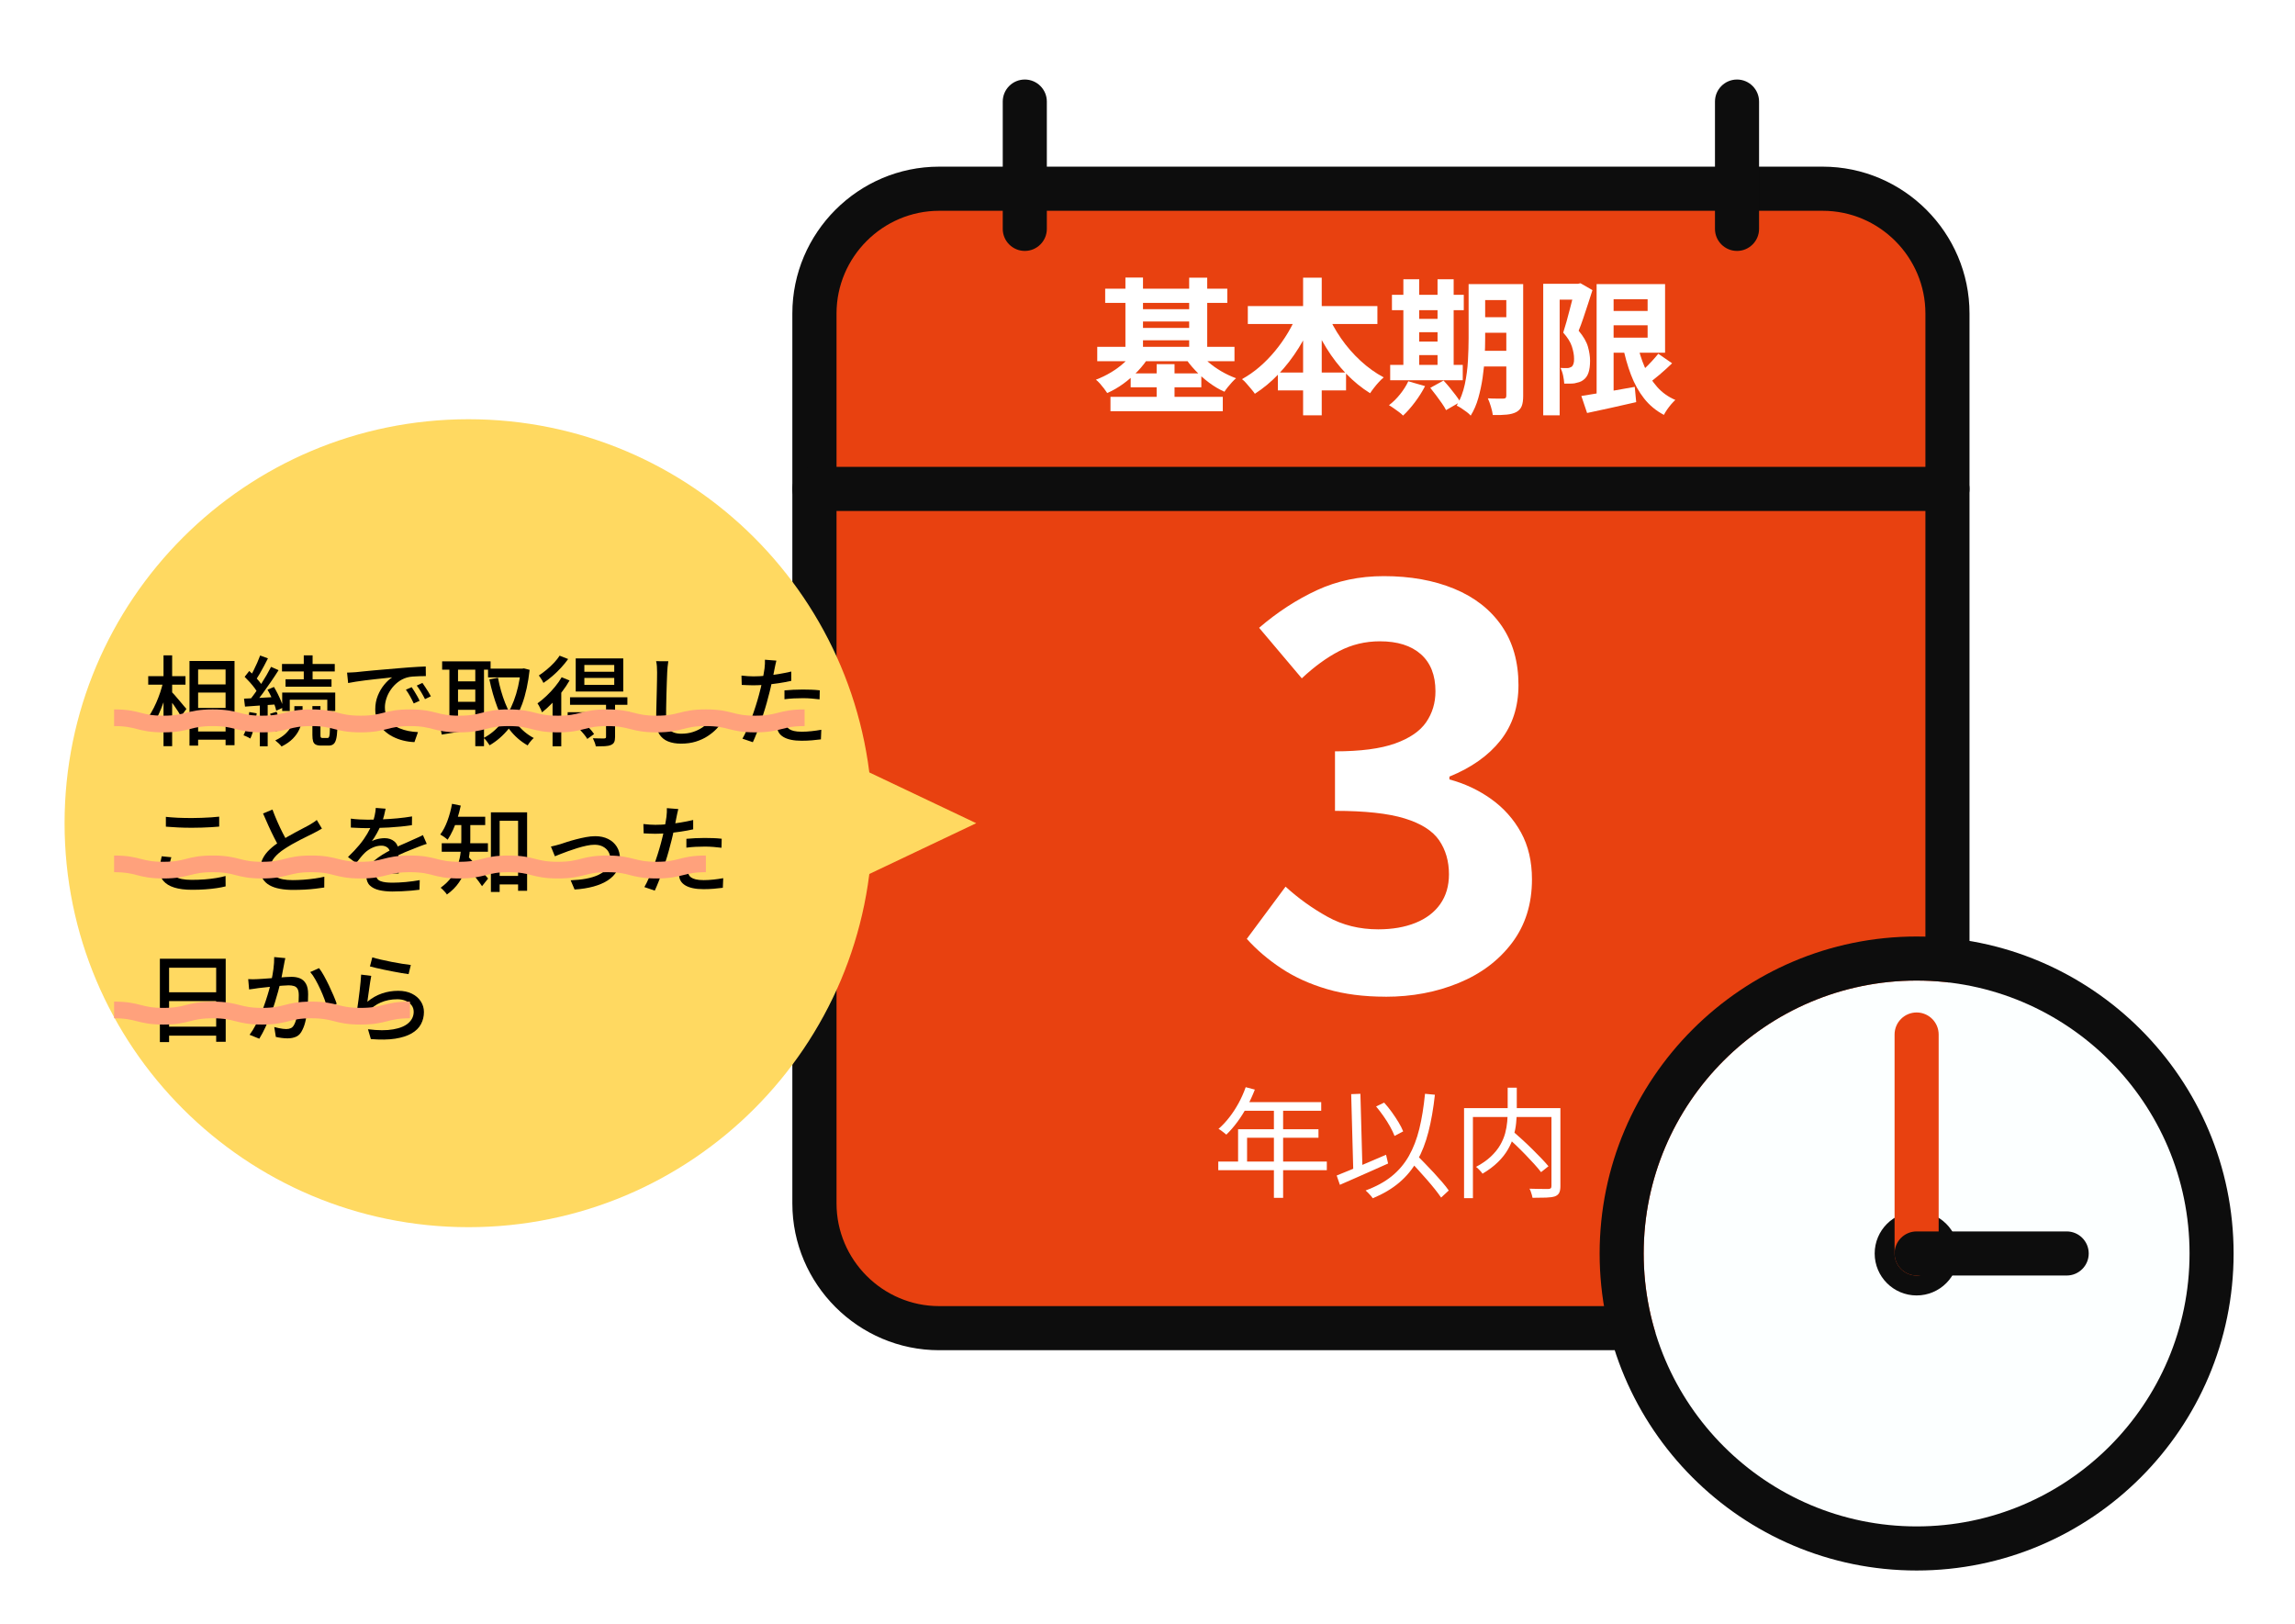 <svg fill="none" height="414" viewBox="0 0 585 414" width="585" xmlns="http://www.w3.org/2000/svg" xmlns:xlink="http://www.w3.org/1999/xlink"><filter id="a" color-interpolation-filters="sRGB" filterUnits="userSpaceOnUse" height="343.89" width="320.061" x="191.971" y="10.27"><feFlood flood-opacity="0" result="BackgroundImageFix"/><feColorMatrix in="SourceAlpha" result="hardAlpha" type="matrix" values="0 0 0 0 0 0 0 0 0 0 0 0 0 0 0 0 0 0 127 0"/><feOffset dx="7" dy="7"/><feGaussianBlur stdDeviation="5"/><feColorMatrix type="matrix" values="0 0 0 0 0 0 0 0 0 0 0 0 0 0 0 0 0 0 0.75 0"/><feBlend in2="BackgroundImageFix" mode="normal" result="effect1_dropShadow_15_67"/><feBlend in="SourceGraphic" in2="effect1_dropShadow_15_67" mode="normal" result="shape"/></filter><filter id="b" color-interpolation-filters="sRGB" filterUnits="userSpaceOnUse" height="181.6" width="181.6" x="397.75" y="228.71"><feFlood flood-opacity="0" result="BackgroundImageFix"/><feColorMatrix in="SourceAlpha" result="hardAlpha" type="matrix" values="0 0 0 0 0 0 0 0 0 0 0 0 0 0 0 0 0 0 127 0"/><feOffset dx="7" dy="7"/><feGaussianBlur stdDeviation="5"/><feColorMatrix type="matrix" values="0 0 0 0 0 0 0 0 0 0 0 0 0 0 0 0 0 0 0.75 0"/><feBlend in2="BackgroundImageFix" mode="normal" result="effect1_dropShadow_15_67"/><feBlend in="SourceGraphic" in2="effect1_dropShadow_15_67" mode="normal" result="shape"/></filter><filter id="c" color-interpolation-filters="sRGB" filterUnits="userSpaceOnUse" height="225.94" width="252.381" x="6.461" y="96.86"><feFlood flood-opacity="0" result="BackgroundImageFix"/><feColorMatrix in="SourceAlpha" result="hardAlpha" type="matrix" values="0 0 0 0 0 0 0 0 0 0 0 0 0 0 0 0 0 0 127 0"/><feOffset dx="7" dy="7"/><feGaussianBlur stdDeviation="5"/><feColorMatrix type="matrix" values="0 0 0 0 0 0 0 0 0 0 0 0 0 0 0 0 0 0 0.75 0"/><feBlend in2="BackgroundImageFix" mode="normal" result="effect1_dropShadow_15_67"/><feBlend in="SourceGraphic" in2="effect1_dropShadow_15_67" mode="normal" result="shape"/></filter><g filter="url(#a)"><path d="m218.48 43.35h251.53c9.46 0 17.15 7.68 17.15 17.15v56.23h-285.82v-56.23c0-9.46 7.68-17.15 17.15-17.15z" fill="#e84110"/><path d="m203.111 120.13h286.71v212.59h-265.01c-11.98 0-21.7-9.72-21.7-21.7z" fill="#e84110"/><path d="m404.041 325.92c3.1 0 5.62 2.52 5.62 5.62s-2.52 5.62-5.62 5.62h-171.65c-10.29 0-19.65-4.21-26.43-10.99s-10.99-16.13-10.99-26.43v-226.84c0-10.29 4.21-19.65 10.99-26.43s16.13-10.99 26.43-10.99h225.22c10.29 0 19.65 4.21 26.43 10.99s10.99 16.13 10.99 26.43v162.77c0 3.1-2.51 5.62-5.62 5.62s-5.62-2.52-5.62-5.62v-162.77c0-7.19-2.95-13.74-7.69-18.48-4.75-4.75-11.29-7.69-18.48-7.69h-225.22c-7.19 0-13.74 2.95-18.48 7.69-4.75 4.75-7.69 11.29-7.69 18.48v226.85c0 7.19 2.95 13.74 7.69 18.48 4.75 4.75 11.29 7.69 18.48 7.69h171.65z" fill="#0d0d0d"/><path d="m200.591 123.24c-3.1 0-5.62-2.52-5.62-5.62s2.52-5.62 5.62-5.62h288.81c3.1 0 5.62 2.52 5.62 5.62s-2.51 5.62-5.62 5.62z" fill="#0d0d0d"/><path d="m248.602 18.89c0-3.1 2.52-5.62 5.62-5.62s5.62 2.52 5.62 5.62v32.45c0 3.1-2.52 5.62-5.62 5.62s-5.62-2.52-5.62-5.62z" fill="#0d0d0d"/><path d="m430.15 18.89c0-3.1 2.52-5.62 5.62-5.62s5.62 2.52 5.62 5.62v32.45c0 3.1-2.52 5.62-5.62 5.62s-5.62-2.52-5.62-5.62z" fill="#0d0d0d"/><g fill="#fff"><path d="m282.152 82.46 3.77 1.38c-.8 1.32-1.76 2.57-2.9 3.76-1.13 1.18-2.36 2.25-3.68 3.21s-2.69 1.75-4.11 2.37c-.22-.35-.5-.73-.82-1.16-.32-.42-.67-.84-1.03-1.25s-.7-.74-1.03-.99c1.32-.5 2.6-1.12 3.85-1.87s2.39-1.59 3.42-2.54 1.87-1.92 2.52-2.91zm-9.46-1.05h34.98v3.66h-34.98zm2.02-14.83h31.13v3.62h-31.13zm1.35 27.57h28.63v3.66h-28.63zm3.81-30.41h4.48v19.66h-4.48zm1.34 24.43h18.01v3.55h-18.01zm1.27-16.36h15.25v3.14h-15.25zm0 4.78h15.25v3.14h-15.25zm5.35 9.23h4.56v10.46h-4.56zm10.57-3.36c.67.95 1.51 1.86 2.52 2.75 1.01.88 2.13 1.69 3.36 2.41s2.5 1.32 3.79 1.79c-.32.27-.67.62-1.05 1.03-.37.41-.73.83-1.07 1.25s-.62.81-.84 1.16c-1.35-.6-2.65-1.37-3.92-2.32s-2.45-2-3.55-3.16-2.03-2.35-2.8-3.57l3.55-1.35zm-2.28-18.69h4.6v19.66h-4.6z"/><path d="m323.822 72.67 4.11 1.31c-1.07 2.69-2.37 5.26-3.89 7.7s-3.22 4.65-5.1 6.63-3.91 3.67-6.07 5.06c-.25-.37-.57-.79-.97-1.25s-.79-.92-1.18-1.38-.77-.83-1.14-1.1c1.54-.85 3.03-1.88 4.45-3.1s2.75-2.58 3.98-4.07 2.34-3.07 3.33-4.73c.98-1.66 1.81-3.34 2.49-5.06zm-12.75-1.65h33.03v4.56h-33.03zm7.66 16.93h17.38v4.56h-17.38zm6.43-24.18h4.75v35.09h-4.75zm6.13 9.01c.9 2.19 2.07 4.34 3.53 6.45s3.12 4.02 4.99 5.74 3.84 3.13 5.9 4.22c-.37.3-.78.69-1.21 1.16-.44.47-.85.97-1.25 1.48s-.74.98-1.01 1.4c-2.17-1.35-4.19-3-6.07-4.95-1.88-1.96-3.57-4.14-5.06-6.56s-2.79-4.94-3.89-7.59z"/><path d="m351.991 90.19 4.26 1.23c-.7 1.37-1.56 2.73-2.58 4.09s-2.03 2.5-3.03 3.42c-.25-.27-.59-.57-1.03-.9-.44-.32-.88-.65-1.35-.97-.46-.32-.87-.59-1.21-.78 1-.75 1.94-1.67 2.82-2.77s1.59-2.21 2.11-3.33zm-4.63-4.18h18.5v3.92h-18.5zm.45-17.87h18.31v3.92h-18.31zm2.91-3.96h4.04v23.24h-4.04zm1.95 10.09h8.93v3.4h-8.93zm0 5.8h8.93v3.44h-8.93zm4.89 11.8 3.4-1.87c.5.52 1.01 1.12 1.55 1.77.54.66 1.05 1.31 1.53 1.94s.88 1.21 1.18 1.74l-3.62 2.09c-.25-.5-.6-1.08-1.06-1.74s-.95-1.34-1.48-2.04c-.52-.7-1.02-1.33-1.49-1.91zm1.87-27.69h4.11v23.24h-4.11zm7.92 1.24h4.22v13.75c0 1.47-.04 3.08-.13 4.82s-.26 3.51-.52 5.29-.63 3.51-1.1 5.18-1.12 3.16-1.94 4.48c-.22-.27-.56-.58-1.01-.92s-.9-.65-1.35-.95-.85-.52-1.2-.67c.95-1.62 1.63-3.43 2.06-5.42.42-1.99.69-4.02.8-6.07.11-2.06.17-3.97.17-5.74zm1.83 17h9.72v4h-9.72zm.04-17h9.64v4.07h-9.64zm0 8.44h9.64v3.96h-9.64zm7.74-8.44h4.3v28.48c0 1.1-.12 1.96-.37 2.6s-.7 1.14-1.35 1.51c-.65.35-1.46.57-2.45.67-.98.1-2.17.14-3.57.11-.07-.6-.24-1.31-.49-2.15-.25-.83-.51-1.54-.78-2.11.8.05 1.59.07 2.37.07h1.59c.27 0 .47-.06.58-.17s.17-.3.17-.58v-28.44z"/><path d="m386.371 65.34h9.31v4.04h-5.12v29.48h-4.19zm8.07 0h.78l.64-.15 3.06 1.76c-.35 1.1-.72 2.26-1.12 3.48s-.8 2.43-1.2 3.62c-.4 1.2-.8 2.28-1.2 3.25 1.22 1.45 2.01 2.81 2.37 4.09s.54 2.47.54 3.57c0 1.25-.14 2.27-.41 3.06-.27.8-.72 1.42-1.35 1.87-.3.22-.64.4-1.03.52s-.78.22-1.18.3c-.35.05-.75.07-1.21.07h-1.4c-.03-.57-.12-1.25-.28-2.02s-.39-1.43-.69-1.98c.35.02.67.04.95.04h.77c.2 0 .39-.03.58-.09s.37-.14.54-.24c.22-.17.39-.44.5-.8s.16-.8.13-1.33c0-.87-.18-1.87-.54-3.01-.36-1.13-1.1-2.32-2.22-3.57.27-.85.55-1.78.84-2.8s.56-2.05.82-3.08.51-2 .75-2.91.42-1.66.54-2.26v-1.38zm1.65 28.59c1.12-.17 2.42-.39 3.91-.64 1.48-.25 3.06-.52 4.73-.8 1.67-.29 3.33-.58 4.97-.88l.37 3.89c-2.17.5-4.35.99-6.54 1.48s-4.19.92-5.98 1.29l-1.46-4.33zm3.89-28.51h4.33v29.52h-4.33zm2.54 0h14.91v17.49h-14.91v-3.85h10.46v-9.79h-10.46zm0 6.84h12.86v3.66h-12.86zm7.77 8.07c.47 2.24 1.12 4.32 1.94 6.22.82 1.91 1.87 3.58 3.14 5.03s2.83 2.57 4.67 3.36c-.32.3-.67.67-1.05 1.1-.37.44-.73.9-1.06 1.38-.34.49-.6.93-.8 1.33-2.02-1.07-3.71-2.47-5.06-4.2-1.36-1.73-2.47-3.74-3.34-6.04-.87-2.29-1.58-4.81-2.13-7.55l3.7-.64zm5.42 2.84 3.51 2.43c-1.02 1-2.1 1.97-3.23 2.93s-2.17 1.77-3.12 2.45l-2.77-2.13c.6-.5 1.24-1.07 1.92-1.72.69-.65 1.35-1.32 2-2.02s1.21-1.35 1.68-1.94z"/><path d="m346.151 247.05c-5.53 0-10.5-.64-14.88-1.93-4.39-1.29-8.28-3.05-11.66-5.3-3.39-2.24-6.32-4.75-8.8-7.51l9.88-13.31c3.24 2.96 6.8 5.51 10.66 7.66s8.18 3.22 12.95 3.22c3.62 0 6.8-.55 9.52-1.65s4.82-2.69 6.3-4.79 2.22-4.63 2.22-7.59c0-3.34-.84-6.23-2.5-8.66-1.67-2.43-4.6-4.29-8.8-5.58s-10.11-1.93-17.75-1.93v-15.17c6.49 0 11.59-.67 15.31-2s6.37-3.15 7.94-5.44 2.36-4.91 2.36-7.87c0-4.1-1.24-7.25-3.72-9.45-2.48-2.19-5.96-3.29-10.45-3.29-3.72 0-7.18.84-10.38 2.5-3.2 1.67-6.37 3.98-9.52 6.94l-10.88-12.88c4.67-4.01 9.59-7.2 14.74-9.59 5.15-2.38 10.83-3.58 17.03-3.58 6.77 0 12.76 1.07 17.96 3.22s9.23 5.3 12.09 9.45 4.29 9.18 4.29 15.1c0 5.53-1.53 10.23-4.58 14.1-3.05 3.86-7.4 6.94-13.02 9.23v.72c3.91 1.05 7.46 2.72 10.66 5.01s5.72 5.13 7.59 8.52c1.86 3.39 2.79 7.37 2.79 11.95 0 6.3-1.7 11.69-5.08 16.17-3.39 4.49-7.92 7.9-13.6 10.23-5.68 2.34-11.9 3.51-18.68 3.51z"/><path d="m303.541 289.08h27.67v2.2h-27.67zm7-18.96 2.32.61c-.57 1.49-1.24 2.94-2 4.35-.76 1.42-1.59 2.73-2.49 3.94s-1.82 2.28-2.78 3.19c-.14-.12-.33-.28-.57-.47-.23-.19-.48-.38-.73-.56s-.48-.33-.69-.43c.98-.86 1.9-1.84 2.76-2.95.87-1.11 1.65-2.32 2.37-3.63.71-1.31 1.31-2.66 1.8-4.05zm-1.96 10.72h20.5v2.17h-18.2v7.21h-2.29v-9.38zm1.5-6.91h19.7v2.2h-20.83zm7.64 1.16h2.35v23.24h-2.35z"/><path d="m333.721 292.63c1.04-.41 2.24-.9 3.62-1.47 1.37-.57 2.83-1.19 4.37-1.85s3.07-1.32 4.6-1.97l.52 2.23c-1.41.63-2.84 1.27-4.31 1.92s-2.88 1.28-4.25 1.88c-1.36.6-2.61 1.15-3.73 1.63l-.82-2.38zm3.7-20.74 2.35-.09.55 20.19-2.35.09zm18.84-.09 2.5.24c-.39 3.54-.94 6.7-1.65 9.47s-1.66 5.22-2.86 7.35c-1.19 2.13-2.71 3.98-4.55 5.54-1.84 1.57-4.1 2.91-6.77 4.03-.1-.16-.26-.37-.49-.63-.22-.25-.46-.5-.7-.75-.24-.24-.46-.45-.64-.61 2.65-.98 4.86-2.18 6.64-3.62s3.24-3.16 4.38-5.16c1.14-2.01 2.03-4.32 2.67-6.93.64-2.62 1.12-5.59 1.45-8.93zm-12.49 3.23 2.05-.98c.67.73 1.32 1.54 1.95 2.41.63.88 1.2 1.74 1.71 2.58.51.85.91 1.62 1.19 2.34l-2.2 1.16c-.26-.69-.64-1.48-1.13-2.37s-1.05-1.78-1.68-2.67c-.63-.9-1.26-1.72-1.89-2.47zm8.28 13.6 1.77-1.53c.71.73 1.47 1.51 2.28 2.32.8.81 1.59 1.65 2.37 2.49.77.85 1.5 1.65 2.17 2.43s1.22 1.48 1.65 2.11l-1.95 1.8c-.43-.63-.96-1.34-1.59-2.14-.63-.79-1.33-1.62-2.09-2.49s-1.54-1.73-2.32-2.6-1.54-1.67-2.28-2.4z"/><path d="m366.191 275.46h23.34v2.26h-21.08v20.68h-2.26zm11.12-5.22h2.32v5.99c0 .98-.06 2.01-.17 3.08-.11 1.08-.33 2.18-.64 3.3-.32 1.12-.79 2.24-1.44 3.36-.64 1.12-1.49 2.2-2.55 3.24s-2.37 2.03-3.94 2.96c-.1-.18-.25-.38-.44-.58s-.4-.42-.61-.64-.41-.4-.6-.52c1.53-.81 2.79-1.7 3.79-2.64 1-.95 1.79-1.92 2.37-2.93s1-2.01 1.27-3.01c.26-1 .44-1.98.52-2.93.08-.96.12-1.86.12-2.72zm-.34 12.4 1.71-1.25c.77.67 1.59 1.4 2.44 2.18.86.78 1.69 1.58 2.5 2.38s1.58 1.58 2.29 2.32 1.31 1.41 1.8 2l-1.89 1.5c-.47-.61-1.04-1.29-1.73-2.05-.68-.75-1.43-1.55-2.23-2.38s-1.63-1.65-2.47-2.46c-.85-.8-1.65-1.55-2.43-2.25zm11.52-7.18h2.26v19.85c0 .75-.1 1.33-.31 1.73-.2.4-.56.7-1.07.9-.55.18-1.3.29-2.25.32s-2.1.05-3.47.05c-.04-.22-.1-.47-.18-.75-.08-.27-.17-.56-.27-.84-.1-.29-.21-.53-.34-.73.73.02 1.43.04 2.09.05s1.24.02 1.74.02h1.02c.31-.02.51-.09.61-.2s.15-.3.15-.56v-19.82z"/></g></g><g filter="url(#b)"><path d="m481.55 242.94c-38.36 0-69.57 31.21-69.57 69.56s31.21 69.57 69.57 69.57 69.57-31.21 69.57-69.57-31.21-69.56-69.57-69.56z" fill="#fcffff"/><path d="m481.55 393.31c-44.55 0-80.8-36.25-80.8-80.8s36.25-80.8 80.8-80.8 80.8 36.25 80.8 80.8-36.25 80.8-80.8 80.8zm0-150.37c-38.36 0-69.57 31.21-69.57 69.56s31.21 69.57 69.57 69.57 69.57-31.21 69.57-69.57-31.21-69.56-69.57-69.56z" fill="#0d0d0d"/><path clip-rule="evenodd" d="m481.549 301.82c5.9 0 10.69 4.79 10.69 10.69s-4.79 10.69-10.69 10.69-10.69-4.79-10.69-10.69 4.79-10.69 10.69-10.69z" fill="#0d0d0d" fill-rule="evenodd"/><path d="m487.17 312.51c0 3.1-2.52 5.62-5.62 5.62s-5.62-2.52-5.62-5.62v-55.82c0-3.1 2.52-5.62 5.62-5.62s5.62 2.52 5.62 5.62z" fill="#e84110"/><path d="m481.55 318.12c-3.1 0-5.62-2.52-5.62-5.62s2.52-5.62 5.62-5.62h38.25c3.1 0 5.62 2.51 5.62 5.62s-2.52 5.62-5.62 5.62z" fill="#0d0d0d"/></g><g filter="url(#c)"><path d="m112.431 305.8c56.869 0 102.97-46.101 102.97-102.97s-46.101-102.97-102.97-102.97c-56.869 0-102.97 46.101-102.97 102.97s46.101 102.97 102.97 102.97z" fill="#ffd961"/><path d="m241.841 202.83-30.7 14.58-30.7-14.58 30.7-14.58z" fill="#ffd961"/><g fill="#000"><path d="m34.581 166.75 1.43.5c-.22 1.02-.49 2.06-.81 3.14s-.69 2.13-1.1 3.16-.85 1.99-1.31 2.88c-.47.88-.95 1.64-1.45 2.27-.12-.32-.29-.67-.51-1.07s-.44-.74-.64-1.02c.47-.57.92-1.23 1.36-1.99s.86-1.58 1.25-2.46.74-1.79 1.05-2.71c.31-.93.55-1.82.74-2.69zm-3.8-1.4h9.5v2.17h-9.5zm3.9-5.3h2.2v23.15h-2.2zm2.02 9.25c.18.17.45.45.81.86s.74.85 1.15 1.34c.41.48.78.93 1.12 1.34s.59.7.74.86l-1.38 1.88c-.18-.33-.43-.74-.73-1.21s-.63-.97-.99-1.48-.7-.98-1.04-1.42c-.33-.44-.61-.8-.83-1.09l1.12-1.08zm4.6-7.82h11.48v21.47h-2.28v-19.3h-7v19.4h-2.2zm1.1 5.97h9.27v2.08h-9.27zm.03 6h9.27v2.08h-9.27zm0 6h9.27v2.1h-9.27z"/><path d="m56.552 174.5 1.88.32c-.15 1.18-.36 2.35-.64 3.5s-.6 2.12-.99 2.93c-.12-.08-.28-.18-.5-.29s-.43-.21-.65-.31-.41-.17-.58-.23c.4-.77.72-1.68.95-2.74s.41-2.12.52-3.19zm-1.35-3.42c1.1-.05 2.4-.11 3.89-.19 1.49-.07 3.03-.16 4.61-.26l.03 1.9c-1.48.1-2.95.2-4.4.3s-2.74.19-3.88.28zm.15-5.55 1.18-1.5c.45.4.9.84 1.35 1.31s.87.95 1.25 1.41c.38.47.68.89.88 1.27l-1.25 1.73c-.2-.4-.48-.85-.85-1.35s-.78-1-1.23-1.5-.89-.96-1.32-1.38zm6.75-2.55 1.9.85c-.58.93-1.23 1.92-1.94 2.95s-1.42 2.03-2.12 3c-.71.97-1.38 1.81-2.01 2.52l-1.38-.75c.47-.57.95-1.2 1.46-1.91s1.01-1.45 1.51-2.22c.5-.78.97-1.55 1.41-2.31.44-.77.83-1.48 1.16-2.12zm-2.8-2.9 2 .73c-.32.63-.65 1.28-1.01 1.95s-.72 1.31-1.07 1.94c-.36.62-.7 1.17-1.01 1.64l-1.55-.65c.3-.5.62-1.08.95-1.74s.65-1.33.95-2.01.55-1.3.75-1.85zm-.07 11.97h2v11.18h-2zm1.95-3.25 1.65-.7c.33.55.66 1.15.98 1.79s.6 1.26.85 1.85.42 1.13.52 1.61l-1.77.8c-.1-.48-.26-1.03-.49-1.65s-.49-1.25-.79-1.9-.62-1.25-.95-1.8zm.67 6.13 1.65-.5c.3.7.57 1.47.82 2.31s.41 1.57.48 2.19l-1.73.55c-.07-.62-.21-1.35-.44-2.2-.22-.85-.49-1.63-.79-2.35zm6.2-1.93h2.07v1.73c0 .63-.06 1.32-.18 2.06s-.35 1.5-.71 2.26c-.36.77-.89 1.51-1.6 2.24-.71.72-1.66 1.39-2.86 1.99-.17-.23-.41-.5-.73-.8s-.61-.55-.88-.75c1.08-.52 1.95-1.08 2.6-1.7s1.14-1.24 1.46-1.88c.32-.63.54-1.25.65-1.85s.16-1.14.16-1.62v-1.67zm-3.17-10.75h13.45v1.9h-13.45zm.05 7.28h13.52v4.7h-2.02v-2.88h-9.57v2.88h-1.93zm.85-3.38h11.72v1.88h-11.72zm4.65-6.1h2.25v7.02h-2.25zm2.2 12.93h2.05v7.38c0 .32.03.52.1.61s.21.14.42.14h1.33c.13 0 .24-.07.32-.21s.15-.43.19-.88c.04-.44.07-1.11.09-2.01.22.18.51.35.88.5s.69.27.98.35c-.05 1.1-.15 1.95-.31 2.56s-.39 1.03-.7 1.27-.71.36-1.21.36h-1.88c-.6 0-1.07-.08-1.4-.25s-.56-.45-.68-.84-.18-.93-.18-1.61v-7.38z"/><path d="m81.432 164.45c.48-.02.93-.04 1.34-.06s.74-.05.99-.06c.45-.05 1.05-.11 1.8-.19.75-.07 1.61-.16 2.59-.25s2.01-.18 3.11-.27 2.23-.19 3.38-.29c.9-.08 1.77-.15 2.6-.21s1.61-.11 2.34-.15c.73-.04 1.37-.07 1.94-.09l.03 2.45c-.47 0-1 0-1.6.03-.6.03-1.19.05-1.76.09s-1.08.13-1.51.26c-.83.25-1.6.65-2.29 1.19s-1.28 1.17-1.77 1.88-.87 1.45-1.12 2.24c-.26.78-.39 1.54-.39 2.27 0 .92.16 1.72.48 2.41s.75 1.27 1.3 1.75 1.18.87 1.9 1.17c.72.31 1.48.54 2.29.7s1.63.25 2.46.29l-.9 2.55c-.97-.03-1.93-.17-2.89-.41s-1.86-.58-2.71-1.02-1.6-.99-2.26-1.65-1.18-1.43-1.56-2.3c-.38-.88-.57-1.86-.57-2.96 0-1.27.22-2.43.65-3.5s.98-2 1.65-2.81 1.34-1.43 2.02-1.86c-.5.07-1.12.14-1.86.21-.74.08-1.54.16-2.39.25s-1.7.19-2.56.3-1.67.22-2.44.34-1.43.23-1.98.35l-.27-2.62zm16.5 3.7c.2.28.43.63.68 1.04s.5.82.74 1.25c.24.42.45.82.61 1.19l-1.5.67c-.3-.63-.61-1.25-.94-1.84-.32-.59-.68-1.15-1.06-1.66l1.48-.65zm2.75-1.07c.2.28.43.62.7 1.03.27.4.53.81.79 1.22.26.42.48.8.66 1.15l-1.5.72c-.32-.63-.65-1.23-.99-1.8s-.71-1.12-1.11-1.65l1.45-.68z"/><path d="m105.152 177.93c.83-.1 1.78-.22 2.85-.36s2.2-.3 3.4-.46c1.2-.17 2.4-.33 3.6-.5l.12 2.1c-1.68.27-3.37.53-5.05.8s-3.17.51-4.47.73l-.45-2.3zm.55-16.35h12.35v2.12h-12.35zm1.85.82h2.2v16.27h-2.2zm1.2 4.28h6.32v2.08h-6.32zm0 5.2h6.32v2.05h-6.32zm5.4-9.48h2.22v20.8h-2.22zm11.58 1.03h.4l.4-.07 1.47.38c-.37 3.35-1 6.26-1.91 8.74s-2.06 4.57-3.45 6.29-3 3.12-4.84 4.2c-.17-.28-.4-.61-.69-.99s-.56-.67-.81-.89c1.67-.87 3.15-2.1 4.44-3.69s2.37-3.52 3.23-5.77c.86-2.26 1.45-4.81 1.76-7.66v-.52zm-8.33 0h8.97v2.23h-8.97zm2.53 2.32c.43 2.3 1.05 4.45 1.84 6.46s1.79 3.77 2.99 5.3 2.63 2.73 4.3 3.61c-.17.13-.35.31-.56.54-.21.22-.4.45-.57.69-.18.23-.32.45-.44.65-1.8-1.03-3.33-2.37-4.59-4.01s-2.3-3.55-3.12-5.71c-.82-2.17-1.5-4.53-2.04-7.1l2.2-.42z"/><path d="m136.182 165.63 2 .82c-.57 1-1.24 2-2.01 2.99-.78.99-1.59 1.93-2.45 2.81s-1.71 1.66-2.56 2.32c-.05-.17-.14-.4-.28-.69-.13-.29-.28-.58-.44-.88-.16-.29-.3-.53-.44-.71.77-.55 1.53-1.18 2.29-1.9s1.47-1.48 2.15-2.3 1.25-1.64 1.74-2.48zm-.53-5.5 2.17.85c-.52.73-1.12 1.47-1.81 2.22s-1.42 1.46-2.19 2.12c-.77.67-1.53 1.25-2.3 1.75-.07-.18-.17-.39-.31-.62s-.29-.47-.45-.7-.3-.43-.41-.58c.67-.43 1.34-.93 2.01-1.49.68-.56 1.3-1.15 1.88-1.77s1.05-1.22 1.41-1.79zm-1.8 10.32 2.12-2.12.1.05v14.85h-2.22zm3.85 4.08h15.7v1.95h-15.7zm.6-3.8h14.62v1.92h-14.62zm1.38 7.02 1.62-1.08c.55.52 1.13 1.1 1.74 1.74s1.07 1.2 1.39 1.69l-1.73 1.25c-.18-.33-.45-.71-.79-1.12-.34-.42-.71-.84-1.1-1.28-.39-.43-.77-.83-1.14-1.2zm.07-16.92h12.12v8.43h-12.12zm2.2 1.67v1.73h7.62v-1.73zm0 3.3v1.77h7.62v-1.77zm5.53 6.6h2.3v8.45c0 .57-.08 1.01-.23 1.32-.15.32-.43.56-.85.73-.4.17-.91.27-1.54.3s-1.39.05-2.29.05c-.05-.32-.15-.67-.3-1.05s-.3-.72-.45-1.02c.65.02 1.25.03 1.79.04.54 0 .9.01 1.09.01.18-.02.31-.05.38-.11s.1-.16.1-.31v-8.4z"/><path d="m163.352 161.55c-.07.45-.12.92-.18 1.41-.05.49-.08.96-.1 1.41-.03.68-.07 1.53-.1 2.54s-.07 2.08-.1 3.21-.06 2.25-.07 3.35c-.02 1.1-.02 2.08-.02 2.95s.17 1.61.5 2.14c.33.52.79.9 1.38 1.12.58.23 1.24.34 1.97.34 1.1 0 2.1-.15 2.99-.44s1.69-.67 2.4-1.15 1.35-1.02 1.91-1.64c.57-.62 1.07-1.26 1.52-1.92l1.73 2.1c-.42.58-.94 1.2-1.57 1.85s-1.38 1.26-2.25 1.83-1.87 1.02-3 1.38c-1.13.35-2.39.52-3.78.52-1.25 0-2.35-.19-3.3-.57s-1.69-1-2.23-1.84c-.53-.84-.8-1.95-.8-3.34 0-.72 0-1.52.03-2.42.02-.9.04-1.83.07-2.79s.06-1.9.07-2.81c.02-.92.03-1.76.05-2.52.02-.77.02-1.39.02-1.88 0-.53-.02-1.04-.05-1.52s-.1-.93-.2-1.33l3.1.02z"/><path d="m185.052 165.4c.97 0 1.99-.05 3.07-.15s2.19-.24 3.31-.43c1.12-.18 2.21-.4 3.26-.65v2.38c-1.03.23-2.12.43-3.27.6s-2.27.3-3.38.39-2.11.14-3.02.14c-.57 0-1.09-.01-1.56-.04-.48-.02-.94-.05-1.39-.06l-.07-2.38c.62.07 1.16.12 1.64.15s.95.05 1.41.05zm5.85-4.02c-.08.3-.17.67-.26 1.1s-.16.77-.21 1.02c-.12.58-.25 1.27-.41 2.07s-.34 1.64-.54 2.53-.42 1.74-.65 2.57c-.22.88-.48 1.85-.8 2.89s-.65 2.09-1 3.14-.71 2.05-1.08 3-.72 1.78-1.05 2.48l-2.65-.9c.37-.63.75-1.4 1.15-2.31s.79-1.88 1.17-2.92.74-2.08 1.06-3.1c.33-1.02.6-1.98.84-2.86.17-.58.32-1.2.47-1.84s.29-1.27.41-1.88.23-1.17.32-1.69.16-.95.21-1.3c.05-.38.08-.78.1-1.2s.02-.76 0-1.02l2.9.23zm2.85 13.75c-.1.38-.18.77-.25 1.15s-.1.73-.1 1.02.06.58.17.84c.12.26.32.49.6.69s.68.36 1.19.49c.51.12 1.17.19 1.99.19s1.65-.05 2.5-.14 1.68-.21 2.5-.36l-.1 2.45c-.68.08-1.44.16-2.26.24-.82.07-1.71.11-2.66.11-2.02 0-3.56-.32-4.64-.96s-1.61-1.59-1.61-2.84c0-.52.04-1.03.12-1.55s.18-1.03.3-1.55l2.25.23zm-.8-6.15c.67-.07 1.41-.12 2.23-.16s1.62-.06 2.43-.06c.72 0 1.45.01 2.19.04.74.02 1.46.08 2.16.16l-.05 2.3c-.63-.08-1.31-.15-2.04-.21s-1.46-.09-2.21-.09c-.82 0-1.61.02-2.39.06-.77.04-1.55.11-2.31.21v-2.25z"/><path d="m36.681 211.49c-.15.47-.27.92-.35 1.38-.08.45-.12.9-.12 1.35 0 .88.46 1.61 1.38 2.19.92.57 2.33.86 4.25.86 1.15 0 2.25-.04 3.31-.12s2.05-.2 2.96-.35c.92-.15 1.71-.32 2.38-.52l.02 2.65c-.65.17-1.42.32-2.3.45s-1.86.24-2.92.31c-1.07.08-2.18.11-3.35.11-1.78 0-3.29-.19-4.51-.57-1.23-.38-2.15-.95-2.79-1.7-.63-.75-.95-1.67-.95-2.75 0-.68.06-1.32.18-1.9s.23-1.12.35-1.62l2.48.25zm-1.4-10.28c.9.1 1.92.17 3.05.23 1.13.05 2.34.07 3.62.07.8 0 1.62-.02 2.45-.05s1.63-.08 2.4-.12c.77-.05 1.46-.11 2.07-.18v2.53c-.57.05-1.24.1-2.02.15s-1.6.09-2.45.11-1.67.04-2.45.04c-1.27 0-2.45-.02-3.55-.08-1.1-.05-2.14-.12-3.12-.2z"/><path d="m75.081 204.19c-.32.2-.65.39-1 .57s-.72.38-1.12.6c-.42.22-.92.47-1.51.75s-1.22.6-1.9.95-1.35.72-2.04 1.1c-.68.38-1.32.78-1.93 1.18-1.12.72-2 1.48-2.65 2.27s-.98 1.66-.98 2.58c0 .98.47 1.75 1.41 2.31s2.35.84 4.24.84c.9 0 1.84-.04 2.82-.11s1.93-.18 2.85-.31 1.72-.28 2.4-.45l-.02 2.75c-.65.1-1.39.2-2.23.3-.83.1-1.73.18-2.69.23s-1.97.08-3.04.08c-1.2 0-2.31-.09-3.32-.28-1.02-.18-1.9-.48-2.65-.9s-1.33-.97-1.74-1.65-.61-1.52-.61-2.52.2-1.83.61-2.65.99-1.58 1.74-2.29 1.62-1.39 2.6-2.04c.62-.42 1.28-.83 1.98-1.23s1.39-.78 2.07-1.15 1.32-.7 1.91-1.01 1.09-.57 1.49-.79c.4-.25.76-.47 1.07-.66.32-.19.62-.41.9-.66l1.32 2.2zm-12.63-4.83c.4 1.08.83 2.13 1.28 3.15s.9 1.97 1.35 2.85.87 1.67 1.25 2.35l-2.12 1.27c-.42-.72-.86-1.55-1.34-2.49s-.95-1.94-1.43-2.99c-.47-1.05-.94-2.1-1.39-3.15l2.4-1z"/><path d="m91.301 199.11c-.1.48-.23 1.07-.4 1.76s-.43 1.47-.78 2.34c-.28.7-.63 1.42-1.04 2.16s-.84 1.42-1.29 2.04c.28-.17.61-.31.99-.42.38-.12.76-.2 1.16-.26s.77-.09 1.1-.09c1 0 1.83.28 2.5.85s1 1.38 1 2.45c0 .33 0 .74.01 1.22 0 .48.02 1 .04 1.54s.03 1.07.04 1.58c0 .51.01.96.01 1.36h-2.33c.03-.32.06-.69.08-1.12s.03-.89.04-1.36c0-.48.01-.93.01-1.36v-1.12c-.02-.77-.24-1.31-.67-1.64s-.95-.49-1.55-.49c-.77 0-1.52.17-2.26.51s-1.38.76-1.91 1.26c-.37.35-.73.75-1.1 1.2s-.76.94-1.17 1.48l-2.08-1.55c1.15-1.1 2.12-2.14 2.93-3.12s1.46-1.92 1.98-2.81.93-1.73 1.25-2.51c.27-.68.48-1.38.64-2.1s.25-1.38.29-1.98l2.52.2zm-8.87 2.55c.67.1 1.4.17 2.2.21s1.49.06 2.07.06c1.12 0 2.33-.03 3.62-.08 1.3-.05 2.61-.14 3.93-.26s2.57-.29 3.78-.49l-.03 2.23c-.87.13-1.8.25-2.8.35s-2.02.18-3.05.24-2.03.1-2.98.12-1.82.04-2.6.04c-.35 0-.76 0-1.22-.01-.47 0-.95-.03-1.46-.06s-1-.06-1.46-.07zm19.35 6.43c-.23.07-.5.15-.79.26s-.59.22-.89.33c-.3.11-.57.21-.8.31-.87.33-1.86.73-2.99 1.2s-2.28 1.02-3.46 1.65c-.8.4-1.5.82-2.09 1.25s-1.05.88-1.39 1.34c-.33.46-.5.95-.5 1.49 0 .43.1.79.3 1.06.2.28.48.48.85.62s.81.24 1.32.3c.52.06 1.09.09 1.72.09 1 0 2.13-.06 3.39-.17 1.26-.12 2.44-.28 3.54-.48l-.07 2.45c-.6.08-1.3.16-2.1.23s-1.62.12-2.45.16-1.62.06-2.38.06c-1.23 0-2.35-.12-3.34-.35s-1.78-.63-2.38-1.2c-.59-.57-.89-1.37-.89-2.4 0-.8.18-1.52.55-2.17s.86-1.24 1.48-1.77 1.3-1.02 2.04-1.48c.74-.45 1.48-.87 2.21-1.25.78-.42 1.52-.77 2.2-1.08.68-.3 1.32-.58 1.93-.84.6-.26 1.16-.51 1.68-.76.42-.18.81-.36 1.19-.53.38-.17.75-.35 1.14-.55z"/><path d="m108.231 197.89 2.22.45c-.23 1.1-.52 2.18-.85 3.24s-.71 2.05-1.14 2.99c-.43.93-.88 1.76-1.36 2.47-.13-.13-.31-.28-.54-.45-.22-.17-.46-.33-.7-.49s-.45-.29-.64-.39c.72-.95 1.33-2.12 1.84-3.51s.9-2.83 1.16-4.31zm2.35 4.35h2.3v4.92c0 1.07-.07 2.21-.21 3.44s-.43 2.46-.85 3.7c-.43 1.24-1.03 2.44-1.81 3.6s-1.82 2.2-3.1 3.11c-.08-.17-.23-.36-.43-.59s-.41-.45-.62-.66-.4-.38-.55-.48c1.18-.85 2.13-1.78 2.84-2.79s1.24-2.05 1.59-3.14c.35-1.08.58-2.15.69-3.21s.16-2.06.16-3.01v-4.9zm-4.98 5.7h11.77v2.17h-11.77zm2.6-6.75h8.48v2.12h-8.48zm4.03 10.1c.22.18.5.46.85.84s.74.8 1.18 1.27c.43.48.86.95 1.29 1.42s.8.9 1.14 1.27c.33.38.57.65.73.84l-1.55 1.95c-.22-.33-.49-.72-.81-1.16s-.68-.9-1.07-1.39c-.39-.48-.78-.96-1.16-1.44s-.75-.91-1.1-1.31-.64-.73-.88-1l1.4-1.3zm5.9-11.23h9.23v20h-2.3v-17.85h-4.7v18.15h-2.23zm.97 16.2h7.22v2.18h-7.22z"/><path d="m133.402 208.79c.38-.08.79-.18 1.22-.29s.84-.22 1.23-.34c.43-.15 1-.34 1.7-.56s1.46-.45 2.29-.66c.82-.22 1.66-.4 2.5-.56s1.64-.24 2.39-.24c1.23 0 2.32.23 3.27.7s1.69 1.13 2.23 1.99c.53.86.8 1.88.8 3.06s-.27 2.23-.8 3.15-1.3 1.7-2.31 2.36-2.23 1.18-3.65 1.57-3.03.65-4.81.76l-1-2.35c1.38-.05 2.68-.18 3.89-.4s2.28-.55 3.21-.99 1.66-1 2.19-1.69.79-1.5.79-2.45c0-.7-.17-1.31-.5-1.83s-.8-.93-1.39-1.24-1.3-.46-2.11-.46c-.6 0-1.28.08-2.03.24s-1.52.36-2.31.6-1.56.5-2.31.77-1.43.53-2.02.76c-.6.23-1.07.42-1.43.57l-1.02-2.5z"/><path d="m160.052 203.24c.97 0 1.99-.05 3.07-.15s2.19-.24 3.31-.43c1.12-.18 2.21-.4 3.26-.65v2.38c-1.03.23-2.12.43-3.27.6s-2.27.3-3.38.39-2.11.14-3.02.14c-.57 0-1.09-.01-1.56-.04-.48-.02-.94-.05-1.39-.06l-.07-2.38c.62.07 1.16.12 1.64.15s.95.05 1.41.05zm5.85-4.03c-.08.3-.17.67-.26 1.1s-.16.77-.21 1.02c-.12.58-.25 1.27-.41 2.07s-.34 1.64-.54 2.53-.42 1.74-.65 2.57c-.22.88-.48 1.85-.8 2.89s-.65 2.09-1 3.14-.71 2.05-1.08 3-.72 1.78-1.05 2.48l-2.65-.9c.37-.63.75-1.4 1.15-2.31s.79-1.88 1.17-2.92.74-2.08 1.06-3.1c.33-1.02.6-1.98.84-2.86.17-.58.32-1.2.47-1.84s.29-1.27.41-1.88.23-1.17.32-1.69.16-.95.21-1.3c.05-.38.08-.78.1-1.2s.02-.76 0-1.02l2.9.23zm2.85 13.75c-.1.38-.18.77-.25 1.15s-.1.73-.1 1.02.06.58.17.84c.12.26.32.49.6.69s.68.36 1.19.49c.51.12 1.17.19 1.99.19s1.65-.05 2.5-.14 1.68-.21 2.5-.36l-.1 2.45c-.68.08-1.44.16-2.26.24-.82.07-1.71.11-2.66.11-2.02 0-3.56-.32-4.64-.96s-1.61-1.59-1.61-2.84c0-.52.04-1.03.12-1.55s.18-1.03.3-1.55l2.25.23zm-.8-6.15c.67-.07 1.41-.12 2.23-.16s1.62-.06 2.43-.06c.72 0 1.45.01 2.19.04.74.02 1.46.08 2.16.16l-.05 2.3c-.63-.08-1.31-.15-2.04-.21s-1.46-.09-2.21-.09c-.82 0-1.61.02-2.39.06-.77.04-1.55.11-2.31.21v-2.25z"/><path d="m33.752 237.37h16.78v21.18h-2.43v-18.88h-12v18.95h-2.35zm1.55 17.32h13.85v2.3h-13.85zm.03-8.77h13.78v2.25h-13.78z"/><path d="m56.301 242.57c.4.03.79.05 1.18.04.38 0 .79-.02 1.22-.04.38-.02.87-.05 1.45-.09s1.22-.09 1.9-.14 1.36-.1 2.02-.16c.67-.06 1.29-.1 1.86-.14.57-.03 1.04-.05 1.39-.05.8 0 1.51.12 2.14.38s1.13.7 1.51 1.35.57 1.55.57 2.7c0 .98-.05 2.05-.14 3.19s-.24 2.23-.45 3.27-.5 1.91-.86 2.61c-.38.85-.9 1.43-1.55 1.73s-1.4.45-2.25.45c-.48 0-1-.04-1.54-.11s-1.02-.16-1.44-.26l-.4-2.52c.35.1.72.19 1.1.27s.75.15 1.1.19.63.06.85.06c.45 0 .85-.08 1.2-.24s.64-.49.88-.99c.27-.53.48-1.21.64-2.02.16-.82.28-1.7.36-2.64s.12-1.85.12-2.71c0-.73-.1-1.28-.31-1.64s-.5-.6-.89-.72c-.38-.12-.84-.19-1.38-.19-.4 0-.95.03-1.64.09s-1.43.12-2.23.2c-.79.08-1.52.15-2.19.24-.67.08-1.19.14-1.57.17-.32.05-.72.11-1.2.18s-.9.12-1.25.17l-.23-2.62zm9.43-5.35c-.07.27-.13.55-.19.85s-.11.58-.16.85c-.07.33-.15.75-.24 1.24s-.19 1-.29 1.54c-.1.53-.21 1.04-.32 1.52-.17.72-.38 1.53-.62 2.44-.25.91-.54 1.88-.86 2.93-.32 1.04-.69 2.09-1.1 3.15s-.85 2.1-1.32 3.14c-.48 1.03-.99 1.99-1.54 2.88l-2.47-1c.57-.77 1.1-1.63 1.6-2.59s.96-1.95 1.38-2.98c.42-1.02.79-2.04 1.12-3.04s.62-1.93.86-2.79.43-1.6.56-2.24c.23-1.03.42-2.08.56-3.15s.2-2.07.19-3.02l2.85.27zm8.6 2.55c.4.52.82 1.17 1.25 1.95s.86 1.61 1.28 2.49.8 1.72 1.15 2.54.62 1.52.82 2.1l-2.4 1.12c-.17-.67-.4-1.42-.71-2.25s-.66-1.68-1.06-2.55-.82-1.69-1.25-2.46c-.43-.78-.88-1.42-1.33-1.94z"/><path d="m87.631 241.74c-.08.4-.17.9-.26 1.49s-.18 1.21-.27 1.85-.18 1.25-.26 1.82c-.08.58-.15 1.05-.2 1.44 1.17-.97 2.41-1.67 3.73-2.12s2.69-.67 4.12-.67c1.35 0 2.52.24 3.5.73.98.48 1.74 1.14 2.27 1.96.53.82.8 1.73.8 2.71 0 1.12-.25 2.15-.75 3.09-.5.94-1.29 1.73-2.38 2.36-1.08.63-2.48 1.08-4.19 1.35s-3.78.3-6.21.1l-.73-2.5c2.58.32 4.74.33 6.46.02 1.73-.3 3.02-.85 3.89-1.64s1.3-1.74 1.3-2.84c0-.63-.18-1.19-.54-1.66-.36-.48-.85-.85-1.48-1.12s-1.35-.41-2.16-.41c-1.53 0-2.95.28-4.24.84-1.29.56-2.35 1.35-3.19 2.36-.2.23-.36.45-.49.66-.12.21-.24.43-.34.66l-2.23-.55c.1-.47.2-1.03.3-1.69s.2-1.37.3-2.12c.1-.76.2-1.52.29-2.3.09-.77.17-1.52.24-2.24s.12-1.35.15-1.9l2.55.32zm.27-4.72c.57.18 1.29.38 2.16.57.88.2 1.8.4 2.76.59.97.19 1.89.35 2.76.49s1.59.23 2.14.3l-.57 2.33c-.5-.07-1.09-.16-1.78-.27-.68-.12-1.41-.25-2.19-.4-.77-.15-1.54-.3-2.3-.46s-1.45-.31-2.07-.46-1.13-.27-1.51-.38l.6-2.3z"/></g></g><g stroke="#ffa17c" stroke-miterlimit="10" stroke-width="4.25"><path d="m29.08 182.95c6.29 0 6.29 1.6 12.57 1.6s6.28-1.6 12.57-1.6 6.29 1.6 12.57 1.6 6.29-1.6 12.57-1.6 6.29 1.6 12.57 1.6 6.29-1.6 12.57-1.6c6.28 0 6.29 1.6 12.57 1.6s6.29-1.6 12.57-1.6 6.28 1.6 12.57 1.6 6.29-1.6 12.57-1.6 6.29 1.6 12.58 1.6 6.29-1.6 12.57-1.6 6.29 1.6 12.58 1.6 6.29-1.6 12.58-1.6"/><path d="m29.08 220.19c6.29 0 6.29 1.6 12.57 1.6s6.28-1.6 12.57-1.6 6.29 1.6 12.57 1.6 6.29-1.6 12.57-1.6 6.29 1.6 12.57 1.6 6.29-1.6 12.57-1.6c6.28 0 6.29 1.6 12.57 1.6s6.29-1.6 12.57-1.6 6.28 1.6 12.57 1.6 6.29-1.6 12.57-1.6 6.29 1.6 12.58 1.6 6.29-1.6 12.57-1.6"/><path d="m29.08 257.43c6.29 0 6.29 1.6 12.57 1.6s6.28-1.6 12.57-1.6 6.29 1.6 12.57 1.6 6.29-1.6 12.57-1.6 6.29 1.6 12.57 1.6 6.29-1.6 12.57-1.6"/></g></svg>
